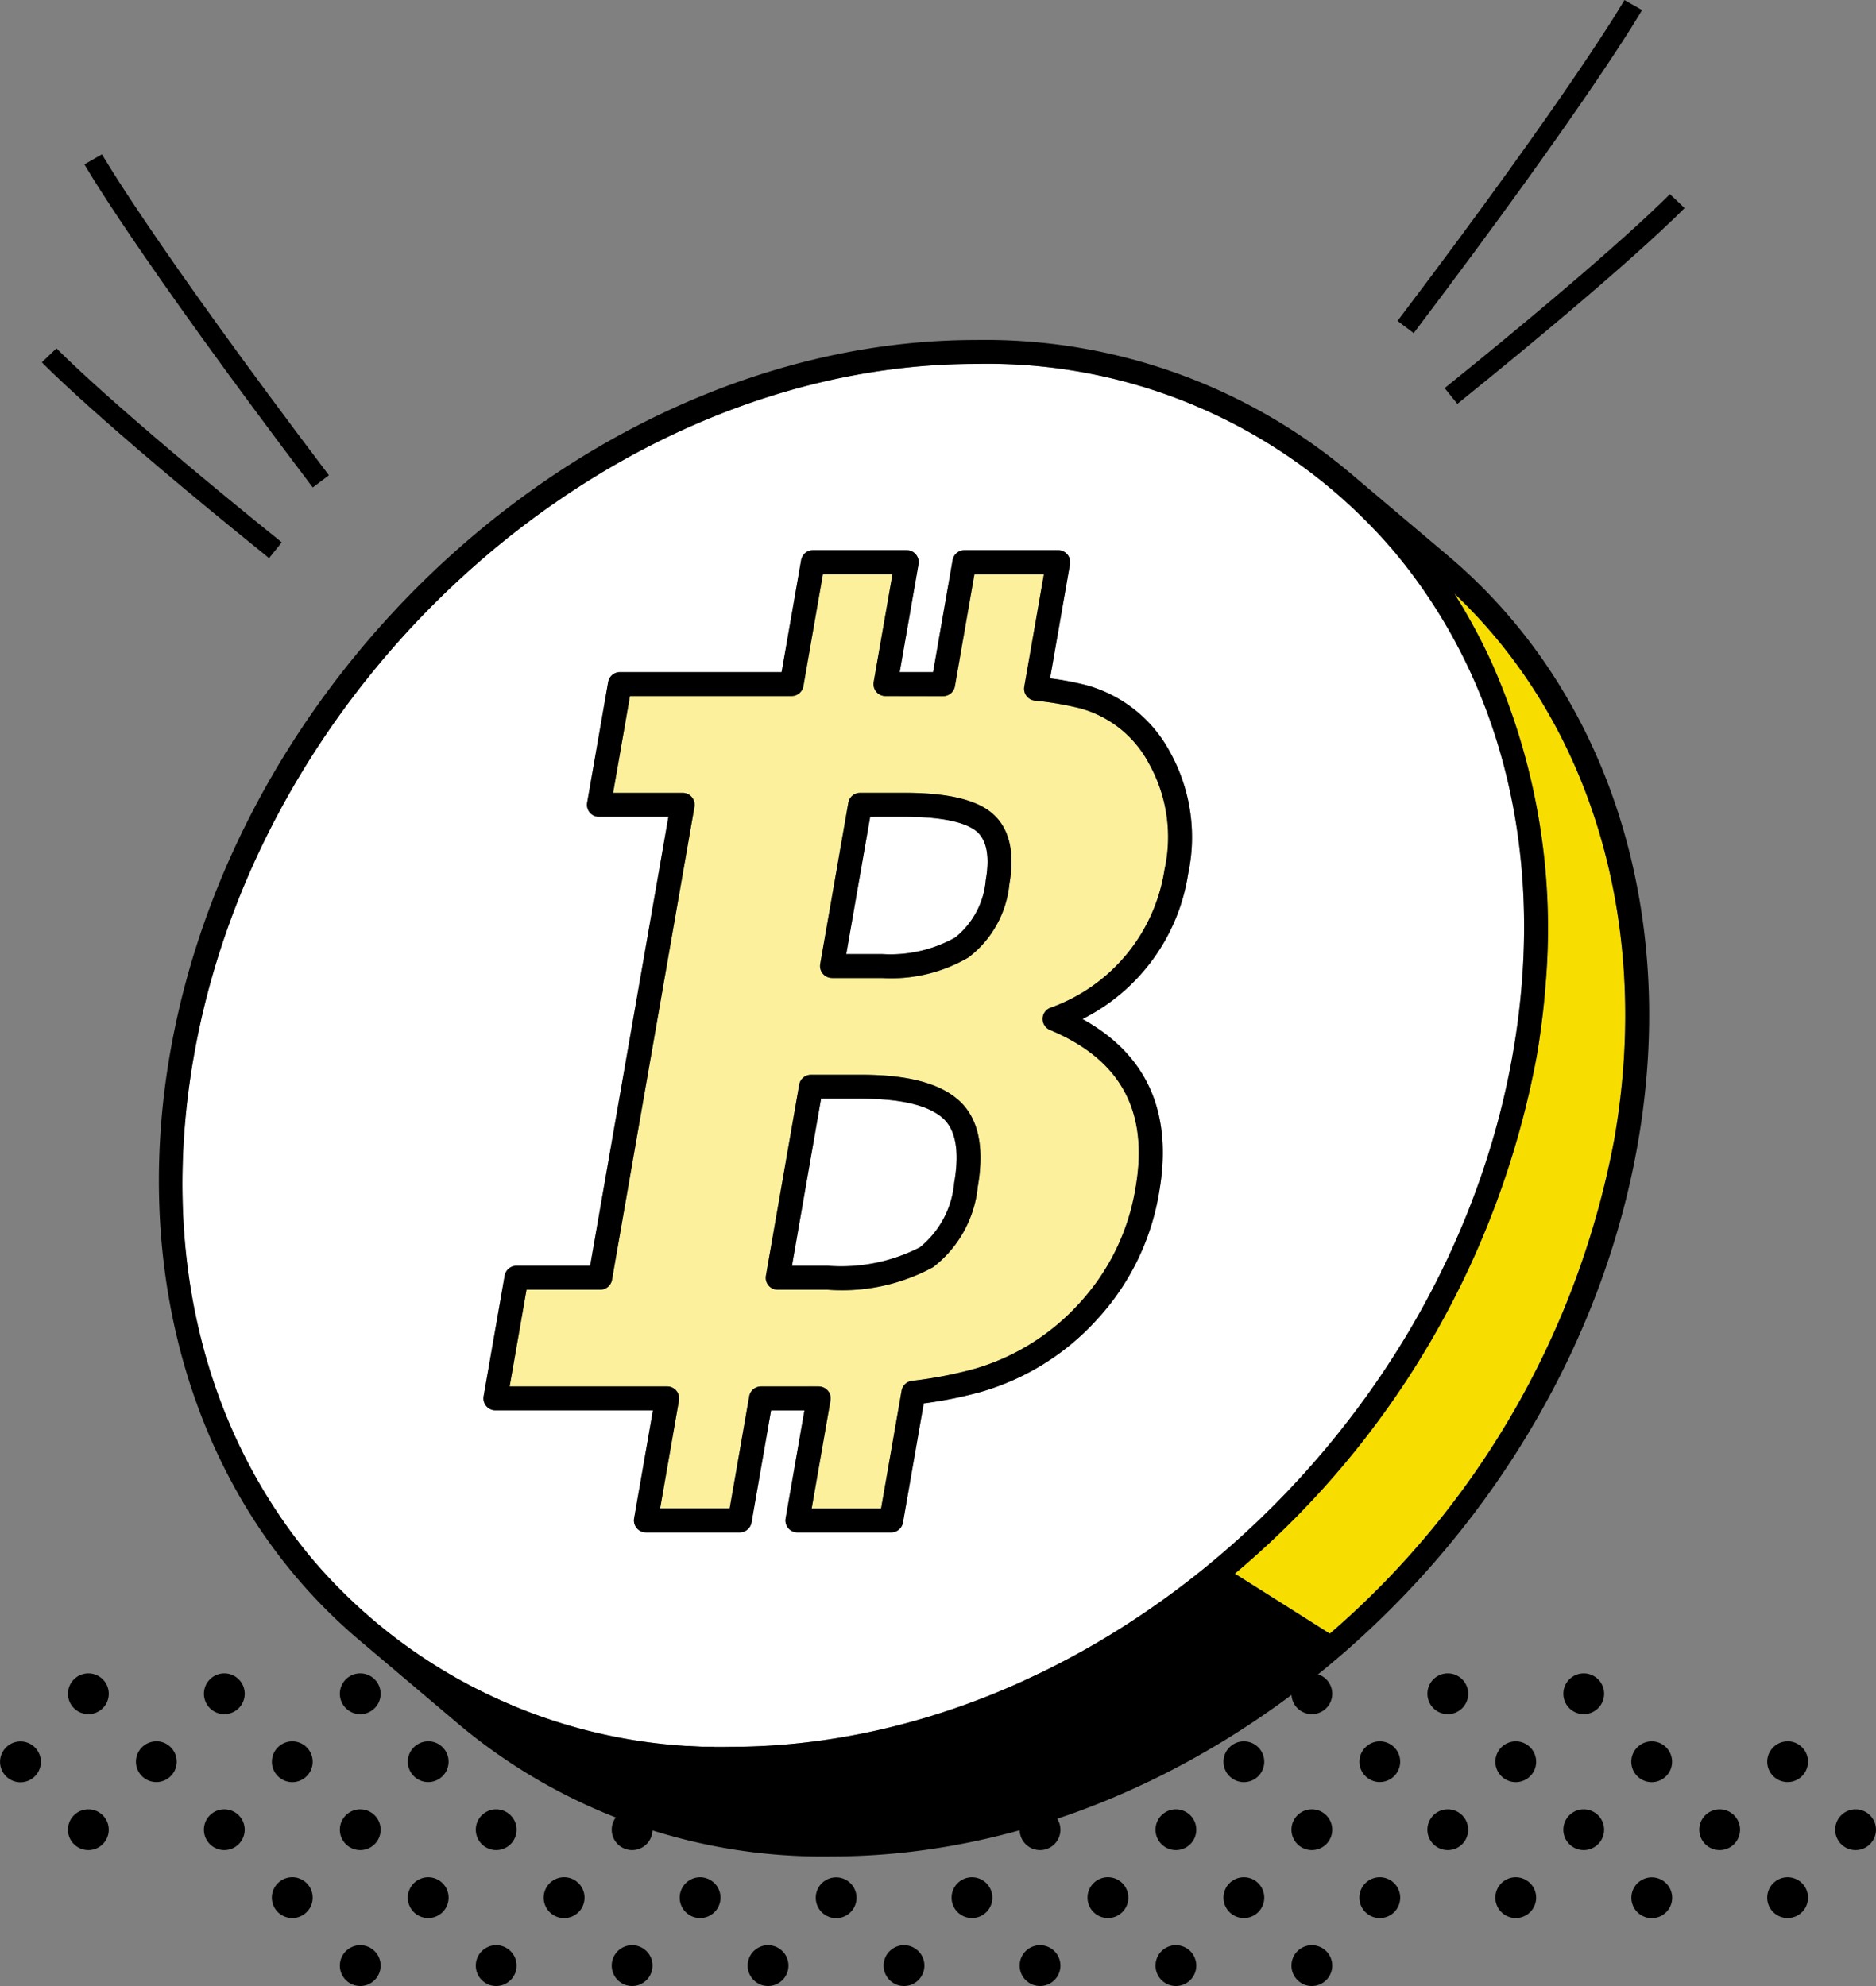 <svg xmlns="http://www.w3.org/2000/svg" width="92.664" height="98.112" viewBox="0 0 92.664 98.112"><rect x="0" y="0" width="92.664" height="98.112" fill="#808080" stroke="none"/><g id="Group_4158" data-name="Group 4158" transform="translate(-1337.945 -674.204)"><g id="Group_3550" data-name="Group 3550" transform="translate(1104.032 464.714)"><g id="Group_3548" data-name="Group 3548" transform="translate(233.913 292.159)"><g id="Group_3488" data-name="Group 3488" transform="translate(87.292 3.357)"><path id="Path_25757" data-name="Path 25757" d="M615.692,528.271a1.007,1.007,0,0,0-1.007,1.007,1.019,1.019,0,0,0,.02.2,1.007,1.007,0,1,0,.987-1.21Z" transform="translate(-614.685 -528.271)"></path></g><g id="Group_3489" data-name="Group 3489" transform="translate(80.577 3.357)"><path id="Path_25758" data-name="Path 25758" d="M587.114,528.566a1.007,1.007,0,1,0,.275.915,1.023,1.023,0,0,0,.02-.2A1,1,0,0,0,587.114,528.566Z" transform="translate(-585.395 -528.271)"></path></g><g id="Group_3490" data-name="Group 3490" transform="translate(87.292 10.072)"><path id="Path_25759" data-name="Path 25759" d="M615.692,557.562a1.007,1.007,0,1,0,1.007,1.007A1.007,1.007,0,0,0,615.692,557.562Z" transform="translate(-614.685 -557.562)"></path></g><g id="Group_3491" data-name="Group 3491" transform="translate(83.935 6.715)"><path id="Path_25760" data-name="Path 25760" d="M600.04,543.925a1.007,1.007,0,1,0,1.007-1.007A1.007,1.007,0,0,0,600.04,543.925Z" transform="translate(-600.04 -542.918)"></path></g><g id="Group_3492" data-name="Group 3492" transform="translate(90.649 6.715)"><path id="Path_25761" data-name="Path 25761" d="M629.33,543.925a1.007,1.007,0,1,0,1.007-1.007A1.007,1.007,0,0,0,629.33,543.925Z" transform="translate(-629.33 -542.918)"></path></g><g id="Group_3493" data-name="Group 3493" transform="translate(80.577 10.072)"><path id="Path_25762" data-name="Path 25762" d="M587.114,557.857a1.007,1.007,0,1,0,.3.712A1.011,1.011,0,0,0,587.114,557.857Z" transform="translate(-585.395 -557.562)"></path></g><g id="Group_3494" data-name="Group 3494" transform="translate(73.863 3.357)"><path id="Path_25763" data-name="Path 25763" d="M557.112,528.271a1.007,1.007,0,1,0,.987,1.21,1.019,1.019,0,0,0,.02-.2A1.007,1.007,0,0,0,557.112,528.271Z" transform="translate(-556.105 -528.271)"></path></g><g id="Group_3495" data-name="Group 3495" transform="translate(70.505)"><path id="Path_25764" data-name="Path 25764" d="M543.474,514.634a1.007,1.007,0,1,0-1.007,1.007A1.007,1.007,0,0,0,543.474,514.634Z" transform="translate(-541.459 -513.628)"></path></g><g id="Group_3496" data-name="Group 3496" transform="translate(77.22)"><path id="Path_25765" data-name="Path 25765" d="M572.765,514.634a1.007,1.007,0,1,0-1.007,1.007A1.008,1.008,0,0,0,572.765,514.634Z" transform="translate(-570.75 -513.628)"></path></g><g id="Group_3497" data-name="Group 3497" transform="translate(67.148 3.357)"><path id="Path_25766" data-name="Path 25766" d="M528.657,528.715a1.007,1.007,0,0,0-1.842.563,1.019,1.019,0,0,0,.02.2,1.007,1.007,0,1,0,1.822-.766Z" transform="translate(-526.815 -528.271)"></path></g><g id="Group_3498" data-name="Group 3498" transform="translate(73.863 10.072)"><path id="Path_25767" data-name="Path 25767" d="M557.112,557.562a1.007,1.007,0,1,0,1.007,1.007A1.007,1.007,0,0,0,557.112,557.562Z" transform="translate(-556.105 -557.562)"></path></g><g id="Group_3499" data-name="Group 3499" transform="translate(70.505 6.715)"><path id="Path_25768" data-name="Path 25768" d="M541.459,543.925a1.007,1.007,0,1,0,1.007-1.007A1.007,1.007,0,0,0,541.459,543.925Z" transform="translate(-541.459 -542.918)"></path></g><g id="Group_3500" data-name="Group 3500" transform="translate(77.22 6.715)"><path id="Path_25769" data-name="Path 25769" d="M570.75,543.925a1.007,1.007,0,1,0,1.007-1.007A1.007,1.007,0,0,0,570.75,543.925Z" transform="translate(-570.75 -542.918)"></path></g><g id="Group_3501" data-name="Group 3501" transform="translate(67.148 10.072)"><path id="Path_25770" data-name="Path 25770" d="M528.657,558.006a1.008,1.008,0,1,0,.172.563A1.008,1.008,0,0,0,528.657,558.006Z" transform="translate(-526.815 -557.562)"></path></g><g id="Group_3502" data-name="Group 3502" transform="translate(60.433 3.357)"><path id="Path_25771" data-name="Path 25771" d="M498.531,528.271a1.007,1.007,0,1,0,1.007,1.007A1.007,1.007,0,0,0,498.531,528.271Z" transform="translate(-497.524 -528.271)"></path></g><g id="Group_3503" data-name="Group 3503" transform="translate(57.076)"><path id="Path_25772" data-name="Path 25772" d="M484.894,514.634a1.007,1.007,0,1,0-1.007,1.007A1.007,1.007,0,0,0,484.894,514.634Z" transform="translate(-482.879 -513.628)"></path></g><g id="Group_3504" data-name="Group 3504" transform="translate(63.791)"><path id="Path_25773" data-name="Path 25773" d="M514.184,514.634a1.007,1.007,0,1,0-1.007,1.007A1.007,1.007,0,0,0,514.184,514.634Z" transform="translate(-512.17 -513.628)"></path></g><g id="Group_3505" data-name="Group 3505" transform="translate(60.433 10.072)"><path id="Path_25774" data-name="Path 25774" d="M498.531,557.562a1.007,1.007,0,1,0,1.007,1.007A1.007,1.007,0,0,0,498.531,557.562Z" transform="translate(-497.524 -557.562)"></path></g><g id="Group_3506" data-name="Group 3506" transform="translate(57.076 13.43)"><path id="Path_25775" data-name="Path 25775" d="M483.886,572.209a1.007,1.007,0,1,0,1.007,1.006A1.007,1.007,0,0,0,483.886,572.209Z" transform="translate(-482.879 -572.209)"></path></g><g id="Group_3507" data-name="Group 3507" transform="translate(63.791 13.43)"><path id="Path_25776" data-name="Path 25776" d="M513.177,572.209a1.007,1.007,0,1,0,1.007,1.006A1.007,1.007,0,0,0,513.177,572.209Z" transform="translate(-512.17 -572.209)"></path></g><g id="Group_3508" data-name="Group 3508" transform="translate(57.076 6.715)"><path id="Path_25777" data-name="Path 25777" d="M483.886,542.918a1.007,1.007,0,1,0,1.007,1.007A1.007,1.007,0,0,0,483.886,542.918Z" transform="translate(-482.879 -542.918)"></path></g><g id="Group_3509" data-name="Group 3509" transform="translate(63.791 6.715)"><path id="Path_25778" data-name="Path 25778" d="M513.177,542.918a1.007,1.007,0,1,0,1.007,1.007A1.007,1.007,0,0,0,513.177,542.918Z" transform="translate(-512.17 -542.918)"></path></g><g id="Group_3510" data-name="Group 3510" transform="translate(53.718 3.357)"><path id="Path_25779" data-name="Path 25779" d="M468.235,529.278a1.007,1.007,0,0,0,1.994.2,1.009,1.009,0,0,0-.784-1.19,1.008,1.008,0,0,0-1.21.987Z" transform="translate(-468.235 -528.271)"></path></g><g id="Group_3511" data-name="Group 3511" transform="translate(47.003 3.357)"><path id="Path_25780" data-name="Path 25780" d="M439.951,528.271a1.007,1.007,0,0,0-1.007,1.007,1.019,1.019,0,0,0,.02.2,1.007,1.007,0,1,0,.987-1.21Z" transform="translate(-438.944 -528.271)"></path></g><g id="Group_3512" data-name="Group 3512" transform="translate(43.646)"><path id="Path_25781" data-name="Path 25781" d="M426.313,514.634a1.007,1.007,0,1,0-1.007,1.007A1.007,1.007,0,0,0,426.313,514.634Z" transform="translate(-424.299 -513.628)"></path></g><g id="Group_3513" data-name="Group 3513" transform="translate(50.361)"><path id="Path_25782" data-name="Path 25782" d="M455.6,514.634a1.007,1.007,0,1,0-1.007,1.007A1.007,1.007,0,0,0,455.6,514.634Z" transform="translate(-453.589 -513.628)"></path></g><g id="Group_3514" data-name="Group 3514" transform="translate(40.289 3.357)"><path id="Path_25783" data-name="Path 25783" d="M411.373,528.566a1.007,1.007,0,0,0-1.719.713,1.007,1.007,0,1,0,1.719-.713Z" transform="translate(-409.654 -528.271)"></path></g><g id="Group_3515" data-name="Group 3515" transform="translate(53.718 10.072)"><path id="Path_25784" data-name="Path 25784" d="M469.242,559.576a1.02,1.02,0,0,0,.2-.02,1.008,1.008,0,1,0-.2.02Z" transform="translate(-468.235 -557.562)"></path></g><g id="Group_3516" data-name="Group 3516" transform="translate(47.003 10.072)"><path id="Path_25785" data-name="Path 25785" d="M439.951,557.562a1.007,1.007,0,1,0,1.007,1.007A1.007,1.007,0,0,0,439.951,557.562Z" transform="translate(-438.944 -557.562)"></path></g><g id="Group_3517" data-name="Group 3517" transform="translate(43.646 13.43)"><path id="Path_25786" data-name="Path 25786" d="M425.306,572.209a1.007,1.007,0,1,0,1.007,1.006A1.007,1.007,0,0,0,425.306,572.209Z" transform="translate(-424.299 -572.209)"></path></g><g id="Group_3518" data-name="Group 3518" transform="translate(50.361 13.43)"><path id="Path_25787" data-name="Path 25787" d="M454.6,572.209a1.007,1.007,0,1,0,1.007,1.006A1.007,1.007,0,0,0,454.6,572.209Z" transform="translate(-453.589 -572.209)"></path></g><g id="Group_3519" data-name="Group 3519" transform="translate(43.646 6.715)"><path id="Path_25788" data-name="Path 25788" d="M425.306,542.918a1.007,1.007,0,1,0,1.007,1.007A1.007,1.007,0,0,0,425.306,542.918Z" transform="translate(-424.299 -542.918)"></path></g><g id="Group_3520" data-name="Group 3520" transform="translate(50.361 6.715)"><path id="Path_25789" data-name="Path 25789" d="M454.6,542.918a1.007,1.007,0,1,0,1.007,1.007A1.007,1.007,0,0,0,454.6,542.918Z" transform="translate(-453.589 -542.918)"></path></g><g id="Group_3521" data-name="Group 3521" transform="translate(40.289 10.072)"><path id="Path_25790" data-name="Path 25790" d="M411.373,557.857a1.007,1.007,0,1,0,.3.712A1.012,1.012,0,0,0,411.373,557.857Z" transform="translate(-409.654 -557.562)"></path></g><g id="Group_3522" data-name="Group 3522" transform="translate(33.574 3.357)"><path id="Path_25791" data-name="Path 25791" d="M381.371,528.271a1.007,1.007,0,1,0,.987,1.21,1.019,1.019,0,0,0,.02-.2A1.007,1.007,0,0,0,381.371,528.271Z" transform="translate(-380.364 -528.271)"></path></g><g id="Group_3523" data-name="Group 3523" transform="translate(30.216)"><path id="Path_25792" data-name="Path 25792" d="M367.733,514.634a1.007,1.007,0,1,0-1.007,1.007A1.007,1.007,0,0,0,367.733,514.634Z" transform="translate(-365.718 -513.628)"></path></g><g id="Group_3524" data-name="Group 3524" transform="translate(36.931)"><path id="Path_25793" data-name="Path 25793" d="M397.023,514.634a1.007,1.007,0,1,0-1.007,1.007A1.007,1.007,0,0,0,397.023,514.634Z" transform="translate(-395.009 -513.628)"></path></g><g id="Group_3525" data-name="Group 3525" transform="translate(26.859 3.357)"><path id="Path_25794" data-name="Path 25794" d="M352.916,528.715a1.007,1.007,0,0,0-1.842.563,1.019,1.019,0,0,0,.02.2,1.007,1.007,0,1,0,1.822-.766Z" transform="translate(-351.074 -528.271)"></path></g><g id="Group_3526" data-name="Group 3526" transform="translate(33.574 10.072)"><path id="Path_25795" data-name="Path 25795" d="M381.371,557.562a1.007,1.007,0,1,0,1.007,1.007A1.007,1.007,0,0,0,381.371,557.562Z" transform="translate(-380.364 -557.562)"></path></g><g id="Group_3527" data-name="Group 3527" transform="translate(30.216 13.43)"><path id="Path_25796" data-name="Path 25796" d="M366.725,572.209a1.007,1.007,0,1,0,1.007,1.006A1.007,1.007,0,0,0,366.725,572.209Z" transform="translate(-365.718 -572.209)"></path></g><g id="Group_3528" data-name="Group 3528" transform="translate(36.931 13.43)"><path id="Path_25797" data-name="Path 25797" d="M396.016,572.209a1.007,1.007,0,1,0,1.007,1.006A1.007,1.007,0,0,0,396.016,572.209Z" transform="translate(-395.009 -572.209)"></path></g><g id="Group_3529" data-name="Group 3529" transform="translate(30.216 6.715)"><path id="Path_25798" data-name="Path 25798" d="M366.725,542.918a1.007,1.007,0,1,0,1.007,1.007A1.007,1.007,0,0,0,366.725,542.918Z" transform="translate(-365.718 -542.918)"></path></g><g id="Group_3530" data-name="Group 3530" transform="translate(36.931 6.715)"><path id="Path_25799" data-name="Path 25799" d="M396.016,542.918a1.007,1.007,0,1,0,1.007,1.007A1.007,1.007,0,0,0,396.016,542.918Z" transform="translate(-395.009 -542.918)"></path></g><g id="Group_3531" data-name="Group 3531" transform="translate(26.859 10.072)"><path id="Path_25800" data-name="Path 25800" d="M352.916,558.006a1.009,1.009,0,1,0,.172.563A1.008,1.008,0,0,0,352.916,558.006Z" transform="translate(-351.074 -557.562)"></path></g><g id="Group_3532" data-name="Group 3532" transform="translate(20.144 3.357)"><path id="Path_25801" data-name="Path 25801" d="M322.79,528.271a1.007,1.007,0,0,0-1.007,1.007,1.019,1.019,0,0,0,.02.2,1.007,1.007,0,1,0,.987-1.21Z" transform="translate(-321.783 -528.271)"></path></g><g id="Group_3533" data-name="Group 3533" transform="translate(16.787)"><path id="Path_25802" data-name="Path 25802" d="M309.152,514.634a1.007,1.007,0,1,0-1.007,1.007A1.007,1.007,0,0,0,309.152,514.634Z" transform="translate(-307.138 -513.628)"></path></g><g id="Group_3534" data-name="Group 3534" transform="translate(23.502)"><path id="Path_25803" data-name="Path 25803" d="M338.443,514.634a1.007,1.007,0,1,0-1.007,1.007A1.007,1.007,0,0,0,338.443,514.634Z" transform="translate(-336.429 -513.628)"></path></g><g id="Group_3535" data-name="Group 3535" transform="translate(20.144 10.072)"><path id="Path_25804" data-name="Path 25804" d="M322.79,557.562a1.007,1.007,0,1,0,1.007,1.007A1.007,1.007,0,0,0,322.79,557.562Z" transform="translate(-321.783 -557.562)"></path></g><g id="Group_3536" data-name="Group 3536" transform="translate(16.787 13.43)"><path id="Path_25805" data-name="Path 25805" d="M308.145,572.209a1.007,1.007,0,1,0,1.007,1.006A1.007,1.007,0,0,0,308.145,572.209Z" transform="translate(-307.138 -572.209)"></path></g><g id="Group_3537" data-name="Group 3537" transform="translate(23.502 13.43)"><path id="Path_25806" data-name="Path 25806" d="M337.436,572.209a1.007,1.007,0,1,0,1.007,1.006A1.007,1.007,0,0,0,337.436,572.209Z" transform="translate(-336.429 -572.209)"></path></g><g id="Group_3538" data-name="Group 3538" transform="translate(16.787 6.715)"><path id="Path_25807" data-name="Path 25807" d="M308.145,542.918a1.007,1.007,0,1,0,1.007,1.007A1.007,1.007,0,0,0,308.145,542.918Z" transform="translate(-307.138 -542.918)"></path></g><g id="Group_3539" data-name="Group 3539" transform="translate(23.502 6.715)"><path id="Path_25808" data-name="Path 25808" d="M337.436,542.918a1.007,1.007,0,1,0,1.007,1.007A1.007,1.007,0,0,0,337.436,542.918Z" transform="translate(-336.429 -542.918)"></path></g><g id="Group_3540" data-name="Group 3540" transform="translate(13.43 3.357)"><path id="Path_25809" data-name="Path 25809" d="M292.494,529.278a1.007,1.007,0,0,0,1.994.2,1.019,1.019,0,0,0,.02-.2,1.007,1.007,0,1,0-2.014,0Z" transform="translate(-292.494 -528.271)"></path></g><g id="Group_3541" data-name="Group 3541" transform="translate(6.715 3.357)"><path id="Path_25810" data-name="Path 25810" d="M264.21,528.271a1.007,1.007,0,0,0-1.007,1.007,1.021,1.021,0,0,0,.02.2,1.007,1.007,0,1,0,.987-1.21Z" transform="translate(-263.203 -528.271)"></path></g><g id="Group_3542" data-name="Group 3542" transform="translate(3.357)"><path id="Path_25811" data-name="Path 25811" d="M250.572,514.634a1.007,1.007,0,1,0-1.007,1.007A1.007,1.007,0,0,0,250.572,514.634Z" transform="translate(-248.557 -513.628)"></path></g><g id="Group_3543" data-name="Group 3543" transform="translate(10.072)"><path id="Path_25812" data-name="Path 25812" d="M279.863,514.634a1.007,1.007,0,1,0-1.007,1.007A1.007,1.007,0,0,0,279.863,514.634Z" transform="translate(-277.848 -513.628)"></path></g><g id="Group_3544" data-name="Group 3544" transform="translate(0 3.357)"><path id="Path_25813" data-name="Path 25813" d="M235.632,528.566a1.008,1.008,0,1,0,.3.713A1.012,1.012,0,0,0,235.632,528.566Z" transform="translate(-233.913 -528.271)"></path></g><g id="Group_3545" data-name="Group 3545" transform="translate(13.43 10.072)"><path id="Path_25814" data-name="Path 25814" d="M293.5,559.576a1.02,1.02,0,0,0,.2-.02,1.008,1.008,0,1,0-.2.02Z" transform="translate(-292.494 -557.562)"></path></g><g id="Group_3546" data-name="Group 3546" transform="translate(3.357 6.715)"><path id="Path_25815" data-name="Path 25815" d="M248.557,543.925a1.007,1.007,0,1,0,1.007-1.007A1.007,1.007,0,0,0,248.557,543.925Z" transform="translate(-248.557 -542.918)"></path></g><g id="Group_3547" data-name="Group 3547" transform="translate(10.072 6.715)"><path id="Path_25816" data-name="Path 25816" d="M277.848,543.925a1.007,1.007,0,1,0,1.007-1.007A1.007,1.007,0,0,0,277.848,543.925Z" transform="translate(-277.848 -542.918)"></path></g></g><g id="Group_3549" data-name="Group 3549" transform="translate(241.762 226.286)"><path id="Path_25817" data-name="Path 25817" d="M510.818,280.89c.029.045.056.091.085.137.088.14.175.28.26.421.057.094.112.19.168.285.068.117.138.233.2.351q.186.329.365.663l.04.077q.169.32.33.644l.039.08q.165.335.321.675l.015.032a32.3,32.3,0,0,1,2.689,15.895l-.007.089q-.029.373-.065.747c-.006.064-.013.128-.019.191q-.034.327-.073.655c-.01.08-.019.16-.029.241-.027.212-.056.424-.087.636-.011.08-.022.159-.034.238-.043.287-.089.574-.139.861a43.845,43.845,0,0,1-14.9,25.5c1.448.913,3.031,1.913,4.691,2.966a42.608,42.608,0,0,0,14.054-24.437C520.567,297.281,517.617,287.319,510.818,280.89Z" transform="translate(-446.834 -268.372)" fill="#f8de00"></path><path id="Path_25818" data-name="Path 25818" d="M300.3,299.759c18.015,0,35.349-15.37,38.641-34.263,1.658-9.512-.44-18.332-5.908-24.836a26.366,26.366,0,0,0-20.621-9.219c-18.012,0-35.344,15.368-38.636,34.258-1.658,9.516.44,18.338,5.909,24.842A26.358,26.358,0,0,0,300.3,299.759Zm-12.2-17.314,1.039-5.959a.591.591,0,0,1,.582-.489h3.641l3.866-22.183H293.8a.591.591,0,0,1-.582-.693l1.039-5.965a.591.591,0,0,1,.582-.489h7.987l.964-5.534a.591.591,0,0,1,.582-.489H309a.591.591,0,0,1,.582.693l-.929,5.331h1.649l.964-5.535a.591.591,0,0,1,.583-.489h4.631a.591.591,0,0,1,.583.693l-.983,5.638a14.824,14.824,0,0,1,1.771.333A6.685,6.685,0,0,1,322,250.6a8.679,8.679,0,0,1,.907,6.02,9.662,9.662,0,0,1-5.223,7.185c3.2,1.766,4.471,4.634,3.79,8.543a12.175,12.175,0,0,1-3.071,6.3,12.363,12.363,0,0,1-5.7,3.568,20.753,20.753,0,0,1-2.859.578l-1.025,5.884a.591.591,0,0,1-.583.489H303.6a.591.591,0,0,1-.582-.693l.93-5.337H302.3l-.965,5.54a.591.591,0,0,1-.582.489h-4.635a.591.591,0,0,1-.583-.693l.93-5.337h-7.781a.591.591,0,0,1-.582-.693Z" transform="translate(-272.063 -230.26)" fill="#fff"></path><path id="Path_25819" data-name="Path 25819" d="M418.022,335.814a6.574,6.574,0,0,0,3.609-.815,4.073,4.073,0,0,0,1.515-2.833c.2-1.174.051-1.987-.457-2.417-.391-.327-1.331-.719-3.573-.719h-1.678l-1.182,6.783Z" transform="translate(-382.303 -305.477)" fill="#fff"></path><path id="Path_25820" data-name="Path 25820" d="M404.55,398.028h1.766a8.53,8.53,0,0,0,4.542-.911,4.615,4.615,0,0,0,1.7-3.193c.273-1.564.075-2.646-.588-3.214-.725-.624-2.075-.94-4.014-.94h-1.972Z" transform="translate(-373.281 -352.291)" fill="#fff"></path><path id="Path_25821" data-name="Path 25821" d="M343.724,316.868H351.5a.591.591,0,0,1,.582.693l-.93,5.337h3.435l.965-5.54a.591.591,0,0,1,.582-.489H358.4c.193-.007.384,0,.58,0a.611.611,0,0,1,.461.205.591.591,0,0,1,.134.487l-.931,5.341h3.431l1.014-5.823a.591.591,0,0,1,.51-.485,20.68,20.68,0,0,0,3.111-.6,11.2,11.2,0,0,0,5.161-3.235,11.014,11.014,0,0,0,2.774-5.7c.659-3.782-.723-6.333-4.226-7.8a.591.591,0,0,1,0-1.091,8.63,8.63,0,0,0,5.658-6.837,7.434,7.434,0,0,0-.763-5.221,5.471,5.471,0,0,0-3.422-2.745,15.71,15.71,0,0,0-2.225-.377.591.591,0,0,1-.518-.689l.969-5.559h-3.431l-.965,5.539a.591.591,0,0,1-.582.489l-2.848-.005a.591.591,0,0,1-.582-.693l.929-5.331H359.2l-.964,5.534a.591.591,0,0,1-.582.489h-7.987l-.833,4.782h3.434a.591.591,0,0,1,.583.693L348.779,311.6a.591.591,0,0,1-.582.489h-3.641ZM359.067,296l1.388-7.965a.592.592,0,0,1,.583-.49h2.175c2.115,0,3.532.326,4.334,1,.854.722,1.143,1.906.861,3.524a5.181,5.181,0,0,1-2.024,3.613,7.577,7.577,0,0,1-4.265,1.014h-2.469a.591.591,0,0,1-.583-.693Zm-2.684,15.4,1.645-9.44a.591.591,0,0,1,.582-.489h2.469c2.261,0,3.826.4,4.785,1.225,1,.859,1.331,2.31.982,4.314a5.725,5.725,0,0,1-2.207,3.969l0,0a9.442,9.442,0,0,1-5.2,1.113h-2.469a.591.591,0,0,1-.583-.693Z" transform="translate(-326.399 -265.172)" fill="#fdf09c"></path><path id="Path_25822" data-name="Path 25822" d="M331.856,236.969l-4.911-4.152a27.994,27.994,0,0,0-18.442-6.531c-18.56,0-36.415,15.807-39.8,35.236-1.694,9.723.555,19.128,6.17,25.806a26.628,26.628,0,0,0,3.291,3.284l4.9,4.145A27.951,27.951,0,0,0,301.4,301.2c18.563,0,36.419-15.81,39.806-35.242C343.213,254.454,339.718,243.616,331.856,236.969Zm8.187,28.79A42.608,42.608,0,0,1,325.989,290.2c-1.66-1.053-3.243-2.053-4.691-2.966a43.845,43.845,0,0,0,14.9-25.5c.05-.287.1-.574.139-.861.012-.08.022-.159.034-.238.031-.212.06-.425.087-.636.01-.08.019-.161.029-.241q.04-.328.073-.655c.006-.064.013-.128.019-.191q.036-.374.065-.747l.007-.089a32.3,32.3,0,0,0-2.689-15.895l-.015-.032q-.156-.34-.321-.675l-.039-.08q-.161-.325-.33-.644l-.04-.077q-.178-.335-.364-.663c-.067-.118-.136-.234-.2-.351-.056-.1-.111-.191-.168-.285-.085-.141-.173-.281-.26-.421-.029-.046-.056-.092-.085-.137C338.935,245.233,341.885,255.195,340.043,265.759Zm-70.175-4.033c3.292-18.89,20.624-34.258,38.636-34.258a26.366,26.366,0,0,1,20.621,9.219c5.468,6.5,7.566,15.324,5.908,24.836-3.292,18.892-20.626,34.263-38.641,34.263a26.358,26.358,0,0,1-20.614-9.217C270.308,280.064,268.21,271.241,269.868,261.726Z" transform="translate(-268.152 -226.286)"></path><path id="Path_25823" data-name="Path 25823" d="M338.67,314.076h7.781l-.93,5.337a.591.591,0,0,0,.583.693h4.635a.591.591,0,0,0,.582-.489l.965-5.54h1.649l-.93,5.337a.591.591,0,0,0,.582.693h4.63a.591.591,0,0,0,.583-.489l1.025-5.884a20.749,20.749,0,0,0,2.859-.578,12.363,12.363,0,0,0,5.7-3.568,12.176,12.176,0,0,0,3.071-6.3c.681-3.909-.594-6.777-3.79-8.543a9.662,9.662,0,0,0,5.223-7.185,8.68,8.68,0,0,0-.907-6.02,6.686,6.686,0,0,0-4.143-3.294,14.832,14.832,0,0,0-1.771-.333l.983-5.638a.591.591,0,0,0-.583-.693h-4.631a.592.592,0,0,0-.583.489l-.964,5.535h-1.649l.929-5.331a.591.591,0,0,0-.582-.693h-4.635a.591.591,0,0,0-.582.489l-.964,5.534H344.82a.591.591,0,0,0-.582.489l-1.039,5.965a.591.591,0,0,0,.582.693h3.435l-3.866,22.183h-3.641a.591.591,0,0,0-.582.489l-1.039,5.959a.591.591,0,0,0,.582.693Zm5.759-6.448,4.072-23.365a.591.591,0,0,0-.583-.693h-3.434l.833-4.782H353.3a.591.591,0,0,0,.582-.489l.964-5.534h3.435l-.929,5.331a.591.591,0,0,0,.582.693l2.848.005a.591.591,0,0,0,.582-.489l.965-5.539h3.431l-.969,5.559a.591.591,0,0,0,.518.689,15.706,15.706,0,0,1,2.225.377,5.471,5.471,0,0,1,3.422,2.745,7.434,7.434,0,0,1,.763,5.221,8.63,8.63,0,0,1-5.658,6.837.591.591,0,0,0,0,1.091c3.5,1.467,4.886,4.018,4.226,7.8a11.014,11.014,0,0,1-2.774,5.7,11.2,11.2,0,0,1-5.161,3.235,20.675,20.675,0,0,1-3.111.6.591.591,0,0,0-.51.485l-1.014,5.823H354.29l.931-5.341a.591.591,0,0,0-.134-.487.612.612,0,0,0-.462-.205c-.2,0-.386,0-.58,0h-2.256a.591.591,0,0,0-.582.489l-.965,5.54h-3.435l.93-5.337a.591.591,0,0,0-.582-.693h-7.781l.833-4.777h3.641A.591.591,0,0,0,344.429,307.628Z" transform="translate(-322.048 -261.198)"></path><path id="Path_25824" data-name="Path 25824" d="M411.2,333.021h2.469a7.578,7.578,0,0,0,4.265-1.013,5.181,5.181,0,0,0,2.024-3.613c.282-1.618-.007-2.8-.861-3.524-.8-.671-2.219-1-4.334-1h-2.175a.592.592,0,0,0-.583.489l-1.388,7.965a.591.591,0,0,0,.583.693Zm3.563-7.965c2.243,0,3.182.392,3.573.719.508.429.662,1.242.457,2.417a4.073,4.073,0,0,1-1.515,2.833,6.574,6.574,0,0,1-3.609.815h-1.766l1.182-6.783Z" transform="translate(-377.952 -301.502)"></path><path id="Path_25825" data-name="Path 25825" d="M399.5,395.237h2.469a9.443,9.443,0,0,0,5.2-1.113l0,0a5.725,5.725,0,0,0,2.207-3.969c.349-2,.019-3.455-.982-4.314-.958-.825-2.524-1.225-4.785-1.225h-2.47a.591.591,0,0,0-.582.489l-1.645,9.44a.591.591,0,0,0,.583.693Zm8.128-8.5c.663.569.86,1.65.588,3.214a4.615,4.615,0,0,1-1.7,3.193,8.531,8.531,0,0,1-4.542.911H400.2l1.439-8.258h1.973C405.55,385.8,406.9,386.112,407.625,386.736Z" transform="translate(-368.93 -348.317)"></path></g></g><path id="Path_25903" data-name="Path 25903" d="M1065.374,2070.36c8.831-11.674,11.244-15.908,11.244-15.908" transform="translate(342 -1380)" fill="none" stroke="#000" stroke-width="1"></path><path id="Path_25904" data-name="Path 25904" d="M1076.618,2070.36c-8.831-11.674-11.244-15.908-11.244-15.908" transform="translate(277.174 -1372.376)" fill="none" stroke="#000" stroke-width="1"></path><path id="Path_25905" data-name="Path 25905" d="M1065.374,2066.5c6.687-8.84,8.514-12.045,8.514-12.045" transform="translate(875.82 -1569.087) rotate(14)" fill="none" stroke="#000" stroke-width="1"></path><path id="Path_25906" data-name="Path 25906" d="M0,0C6.687,8.84,8.514,12.046,8.514,12.046" transform="translate(1351.549 701.387) rotate(166)" fill="none" stroke="#000" stroke-width="1"></path></g></svg>